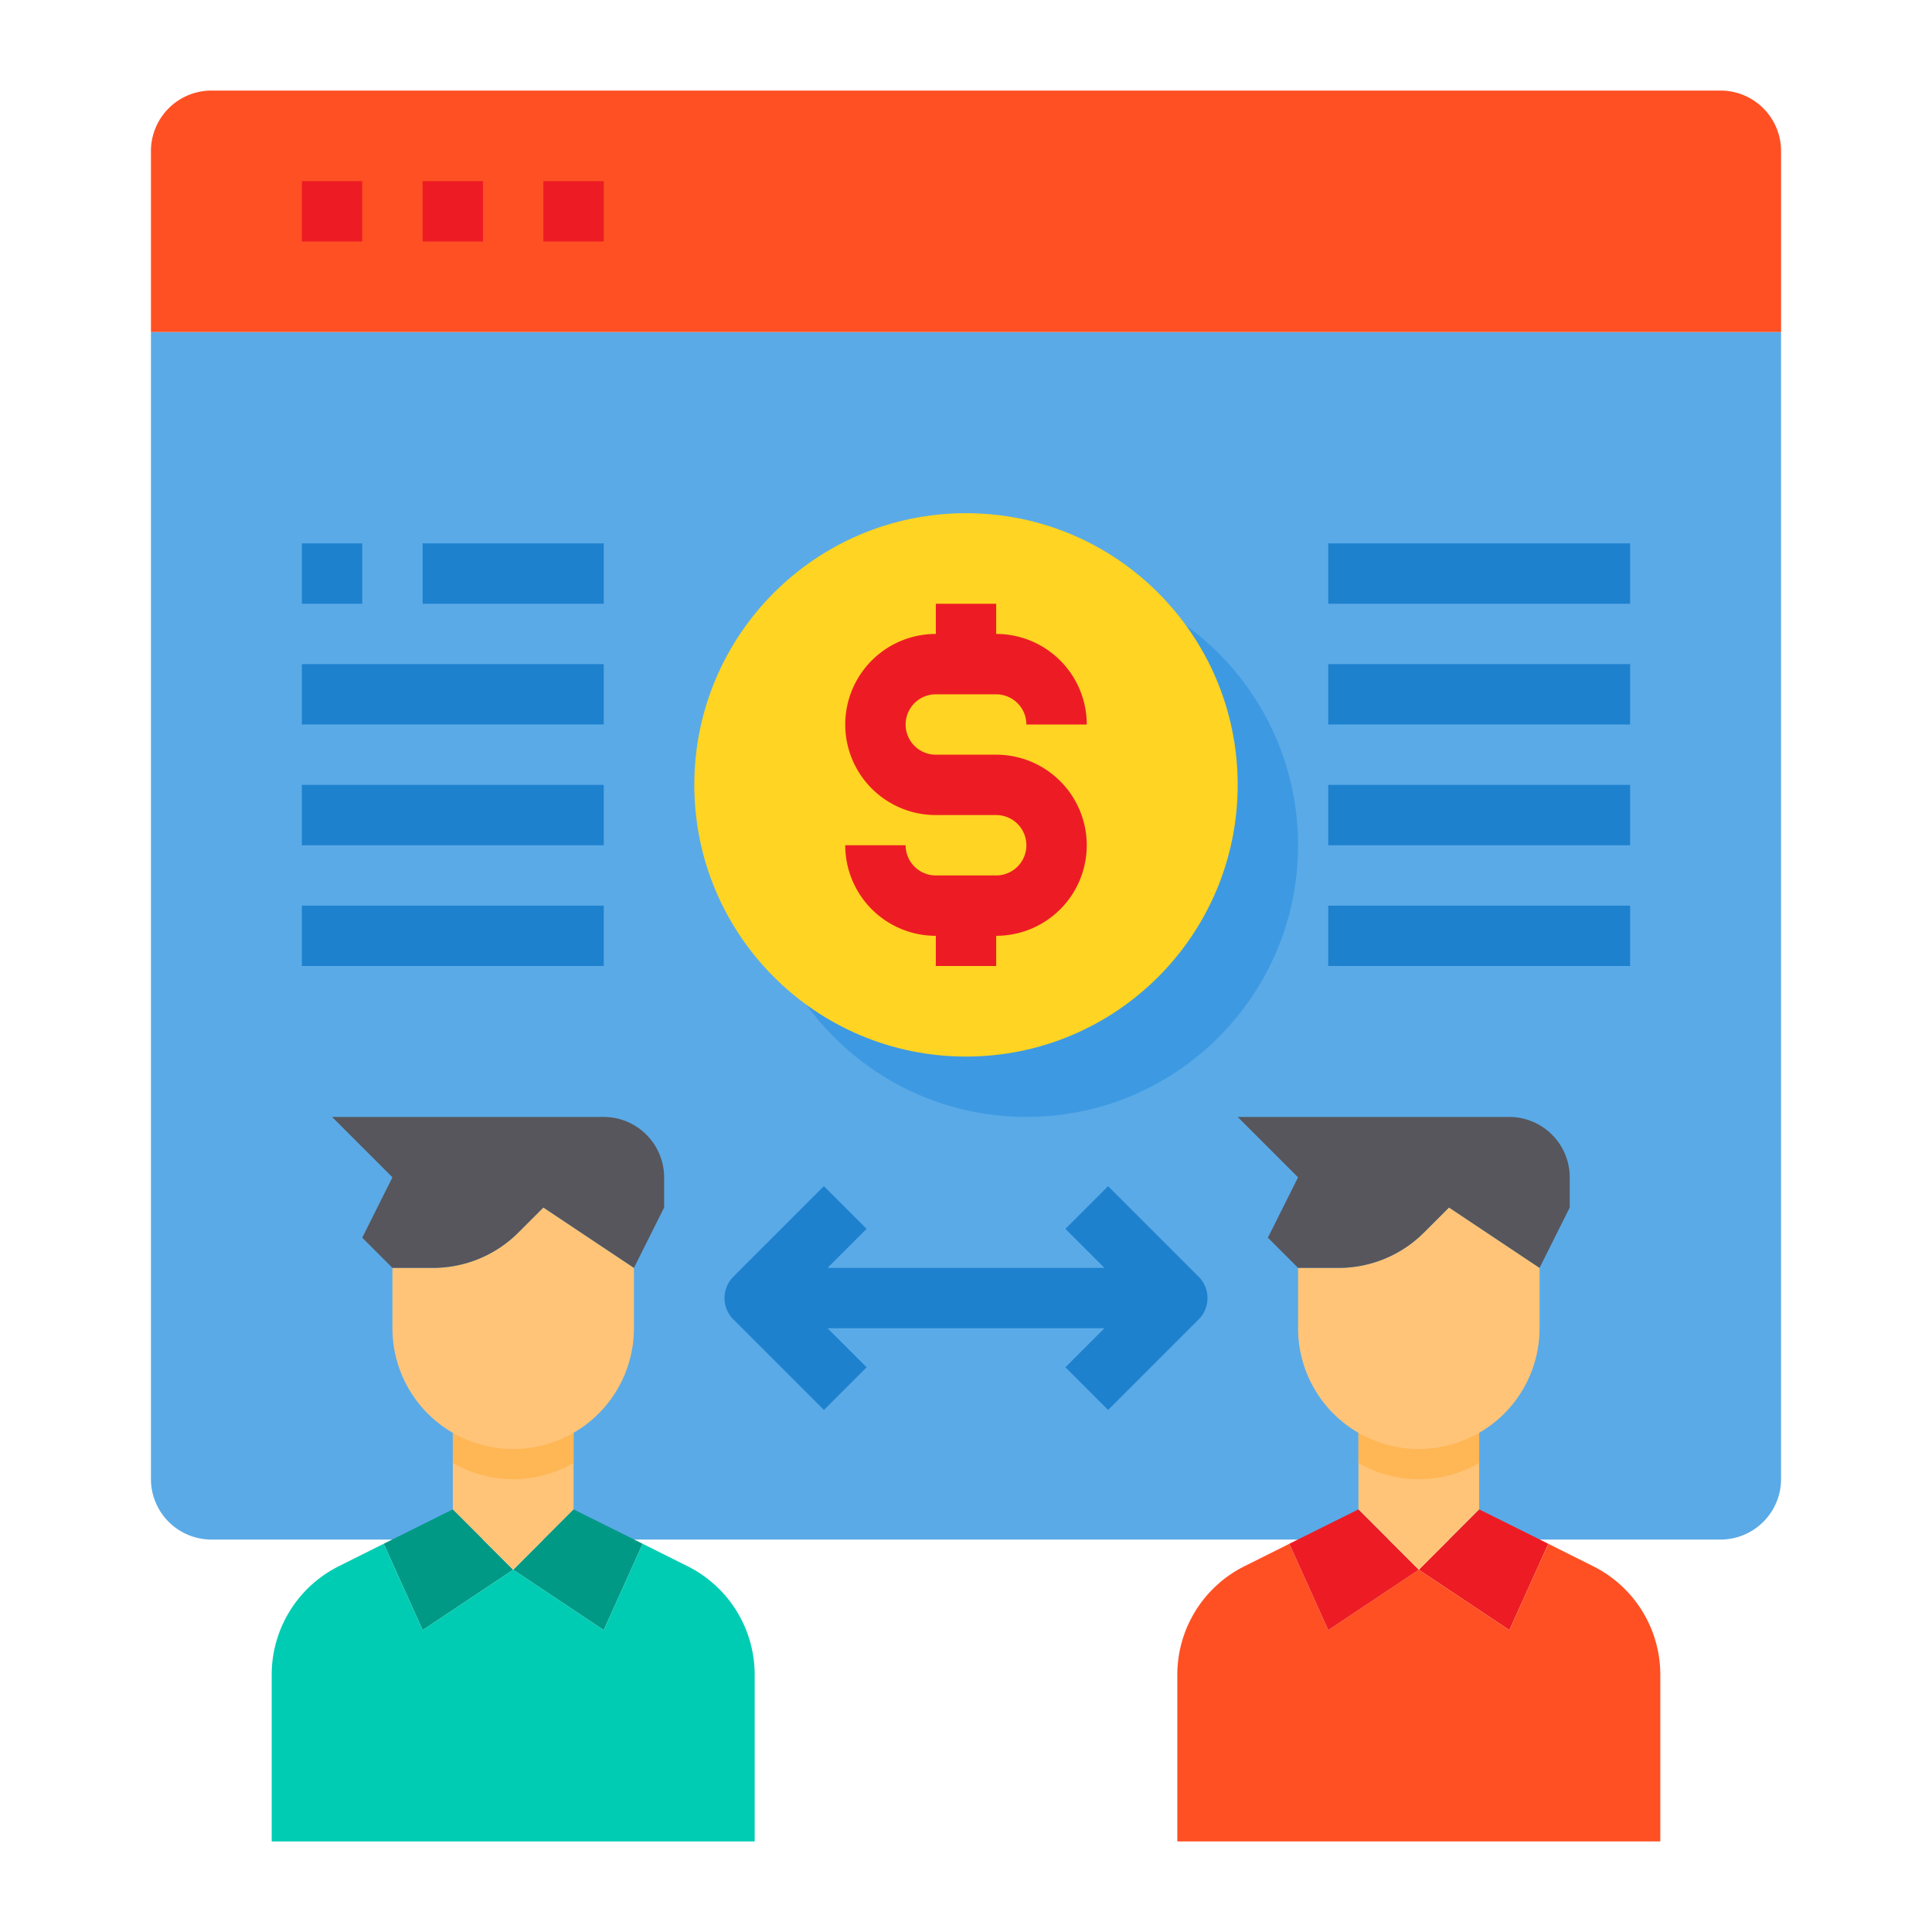 <svg xmlns="http://www.w3.org/2000/svg" height="512" viewBox="0 0 64 64" width="512"><g id="Business-Collaborate-Businessman-Sharing-Online"><path d="m59 11v38a2.006 2.006 0 0 1 -2 2h-50a2.006 2.006 0 0 1 -2-2v-38z" fill="#5aaae7"></path><path d="m51.01 51-2.01-1-1 1-1 1 3 2 1.29-2.86z" fill="#ed1c24"></path><path d="m55 55.47v5.53h-16v-5.53a4.02 4.02 0 0 1 2.21-3.58l1.5-.75 1.29 2.86 3-2 3 2 1.29-2.86 1.5.75a4.02 4.02 0 0 1 2.21 3.58z" fill="#ff5023"></path><path d="m46 51-1-1-2.01 1-.28.14 1.29 2.86 3-2z" fill="#ed1c24"></path><path d="m21.01 51-2.01-1-1 1-1 1 3 2 1.29-2.86z" fill="#009986"></path><path d="m16 51-1-1-2.01 1-.28.14 1.29 2.86 3-2z" fill="#009986"></path><path d="m25 55.47v5.53h-16v-5.53a4.02 4.02 0 0 1 2.21-3.58l1.5-.75 1.29 2.86 3-2 3 2 1.29-2.86 1.5.75a4.02 4.02 0 0 1 2.21 3.58z" fill="#00ccb3"></path><circle cx="34" cy="28" fill="#3d9ae2" r="9"></circle><path d="m59 5v6h-54v-6a2.006 2.006 0 0 1 2-2h50a2.006 2.006 0 0 1 2 2z" fill="#ff5023"></path><circle cx="32" cy="26" fill="#ffd422" r="9"></circle><path d="m19 47v3l-2 2-2-2v-3z" fill="#ffc477"></path><path d="m19 47v1.46a3.974 3.974 0 0 1 -4 0v-1.46z" fill="#ffb655"></path><path d="m21 42v2a4 4 0 0 1 -8 0v-2h1.34a4 4 0 0 0 2.83-1.17l.83-.83z" fill="#ffc477"></path><path d="m22 40-1 2-3-2-.83.83a4 4 0 0 1 -2.83 1.17h-1.34l-1-1 1-2-2-2h9a2.006 2.006 0 0 1 2 2z" fill="#57565c"></path><path d="m49 47v3l-2 2-2-2v-3z" fill="#ffc477"></path><path d="m49 47v1.46a3.974 3.974 0 0 1 -4 0v-1.46z" fill="#ffb655"></path><path d="m51 42v2a4 4 0 0 1 -8 0v-2h1.34a4 4 0 0 0 2.83-1.17l.83-.83z" fill="#ffc477"></path><path d="m52 40-1 2-3-2-.83.83a4 4 0 0 1 -2.83 1.17h-1.34l-1-1 1-2-2-2h9a2.006 2.006 0 0 1 2 2z" fill="#57565c"></path><path d="m10 6h2v2h-2z" fill="#ed1c24"></path><path d="m14 6h2v2h-2z" fill="#ed1c24"></path><path d="m18 6h2v2h-2z" fill="#ed1c24"></path><path d="m33 25h-2a1 1 0 0 1 0-2h2a1 1 0 0 1 1 1h2a3 3 0 0 0 -3-3v-1h-2v1a3 3 0 0 0 0 6h2a1 1 0 0 1 0 2h-2a1 1 0 0 1 -1-1h-2a3 3 0 0 0 3 3v1h2v-1a3 3 0 0 0 0-6z" fill="#ed1c24"></path><g fill="#1e81ce"><path d="m39.707 42.293-3-3-1.414 1.414 1.293 1.293h-9.172l1.293-1.293-1.414-1.414-3 3a1 1 0 0 0 0 1.414l3 3 1.414-1.414-1.293-1.293h9.172l-1.293 1.293 1.414 1.414 3-3a1 1 0 0 0 0-1.414z"></path><path d="m10 18h2v2h-2z"></path><path d="m14 18h6v2h-6z"></path><path d="m10 22h10v2h-10z"></path><path d="m10 26h10v2h-10z"></path><path d="m10 30h10v2h-10z"></path><path d="m44 18h10v2h-10z"></path><path d="m44 22h10v2h-10z"></path><path d="m44 26h10v2h-10z"></path><path d="m44 30h10v2h-10z"></path></g></g></svg>
